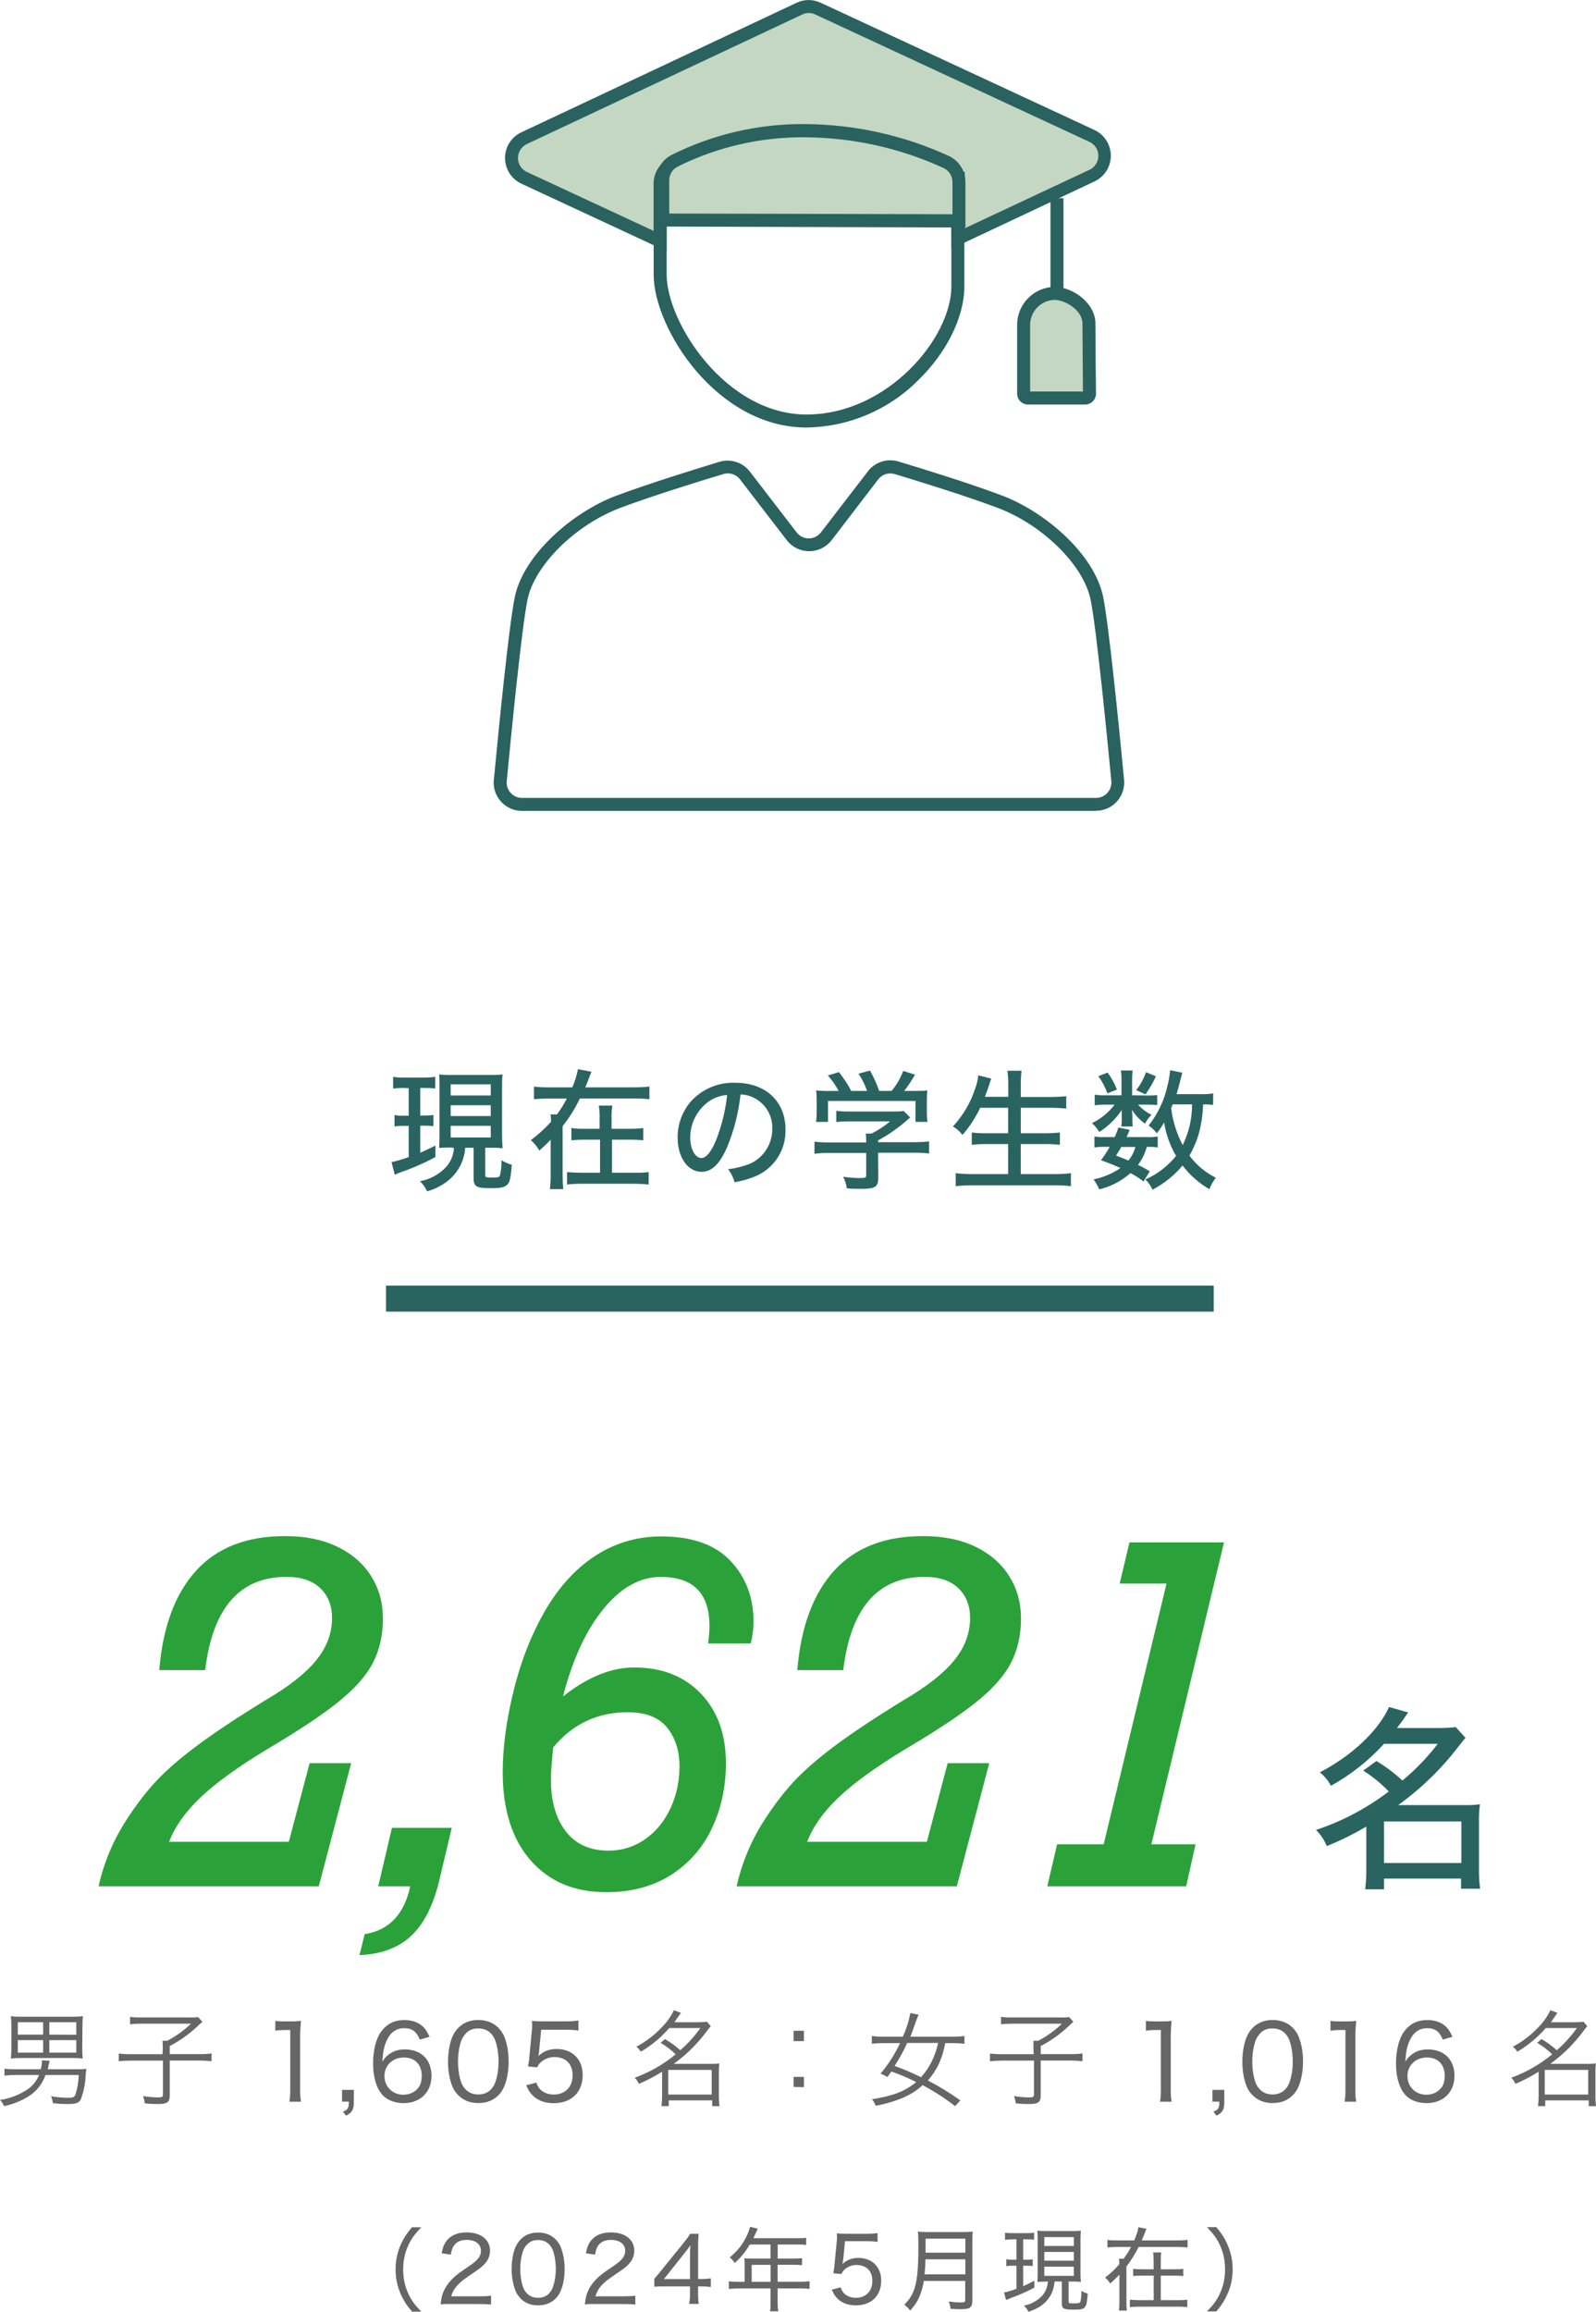 <?xml version="1.0" encoding="UTF-8"?><svg id="_レイヤー_2" xmlns="http://www.w3.org/2000/svg" width="245.63" height="355.67" viewBox="0 0 245.63 355.67"><defs><style>.cls-1{fill:#666;}.cls-1,.cls-2,.cls-3,.cls-4,.cls-5{stroke-width:0px;}.cls-2{fill:#c3d7c3;}.cls-3{fill:#29625e;}.cls-4{fill:#2ba239;}.cls-5{fill:#2a6460;}</style></defs><g id="_レイヤー_1-2"><g id="_レイヤー_2-2"><g id="_レイヤー_1-2"><path class="cls-3" d="M168.68,124.75h-88.34c-2.41,0-4.36-1.95-4.36-4.36,0-.13,0-.26.02-.39.82-8.58,2.32-23.64,3.21-28.07,1.32-6.59,8.92-13.12,15.5-15.62,5-1.87,12.17-4.1,16-5.26,1.73-.53,3.61.08,4.71,1.52l7.18,9.33c.79,1.04,2.27,1.23,3.31.44.17-.13.31-.28.44-.44l7.18-9.33c1.09-1.48,2.99-2.11,4.75-1.57,3.86,1.16,11.08,3.39,16,5.26,6.59,2.5,14.19,9,15.51,15.62.88,4.43,2.39,19.49,3.21,28.07.23,2.4-1.52,4.53-3.92,4.76-.14.01-.29.02-.43.02l.03.02ZM112,72.83c-.23,0-.46.03-.68.1-3.85,1.16-11,3.37-15.91,5.22-6.92,2.63-13.18,8.85-14.24,14.15-.9,4.5-2.53,21-3.18,27.86-.07.66.15,1.32.6,1.81.45.5,1.08.78,1.75.78h88.34c1.31,0,2.37-1.06,2.37-2.37,0-.07,0-.15-.01-.22-.66-6.88-2.28-23.36-3.18-27.86-1.06-5.3-7.32-11.52-14.26-14.15-4.89-1.85-12.06-4.06-15.9-5.22-.94-.28-1.96.05-2.55.83l-7.15,9.33c-1.47,1.91-4.2,2.27-6.11.81-.3-.23-.57-.5-.81-.81l-7.18-9.33c-.45-.6-1.15-.94-1.9-.93Z"/><path class="cls-3" d="M124.13,65.77c-13.83,0-23.53-15.26-23.53-23.53v-17h2v17c0,7.37,9.09,21.53,21.53,21.53s22.29-11.77,22.29-19.7v-19.25h2v19.25c0,4.61-2.67,10.09-7,14.32-4.57,4.64-10.78,7.29-17.29,7.38Z"/><path class="cls-2" d="M147.43,27.07v9.62l20.57-9.69c1.68-.79,2.41-2.8,1.62-4.48-.33-.71-.91-1.28-1.62-1.62L125.88,1.31c-.9-.42-1.95-.42-2.85,0l-42.38,19.95c-1.68.79-2.41,2.8-1.62,4.48.33.71.91,1.28,1.62,1.62l20.93,9.72v-8.83c0-1.26.72-2.42,1.84-3,21.96-11.34,44.01,1.82,44.01,1.82Z"/><path class="cls-3" d="M102.6,38.65l-22.35-10.39c-2.18-1.01-3.13-3.61-2.12-5.79.43-.94,1.18-1.69,2.12-2.12L122.61.42c1.17-.55,2.52-.55,3.69,0l42.15,19.58c2.18,1.03,3.12,3.63,2.1,5.81-.43.92-1.17,1.66-2.1,2.1l-22.03,10.36v-10.61c-3.33-1.8-23.11-11.55-42.52-1.53-.79.41-1.3,1.23-1.3,2.12v10.4ZM124.47,2c-.35,0-.69.08-1,.23l-42.39,19.93c-1.18.56-1.69,1.97-1.14,3.15.23.5.64.9,1.14,1.14l19.51,9.07v-7.27c0-1.65.94-3.15,2.41-3.89,22.18-11.46,44.73,1.72,45,1.85l.48.29v8.62l19.2-9c1.18-.56,1.69-1.97,1.14-3.15-.23-.5-.64-.9-1.14-1.14L125.46,2.22c-.31-.15-.65-.22-.99-.22Z"/><rect class="cls-3" x="161.67" y="30.49" width="2" height="14.16"/><path class="cls-2" d="M158.19,61.23c-.37,0-.67-.3-.67-.67v-10.71c.08-2.57,2.15-4.64,4.72-4.72,2.25,0,5.33,2.08,5.33,4.63,0,2.13.06,8.67.08,10.8,0,.36-.29.66-.65.67,0,0-.01,0-.02,0h-8.79Z"/><path class="cls-3" d="M167,62.23h-8.79c-.92,0-1.67-.75-1.67-1.67v-10.71c.08-3.13,2.59-5.64,5.72-5.72,2.87,0,6.33,2.52,6.33,5.63,0,2.13.06,8.66.09,10.79,0,.92-.74,1.67-1.66,1.68,0,0-.01,0-.02,0ZM158.54,60.23h8.13c0-2.4-.08-8.43-.08-10.47s-2.66-3.63-4.33-3.63c-2.02.08-3.64,1.7-3.72,3.72v10.38Z"/><path class="cls-2" d="M102,33.85v-6.13c-.01-1.26.68-2.42,1.8-3,6.25-3.11,13.15-4.7,20.13-4.64,7.5.06,14.89,1.7,21.71,4.82,1.21.54,2,1.73,2,3.06v6l-45.64-.11Z"/><path class="cls-3" d="M148.58,35l-47.58-.15v-7.13c0-1.62.89-3.12,2.33-3.87,6.39-3.2,13.45-4.83,20.6-4.76,7.64.05,15.18,1.73,22.12,4.91,1.55.73,2.53,2.29,2.53,4v7ZM103,32.85l43.59.11v-4.96c0-.92-.54-1.76-1.37-2.15-6.68-3.07-13.94-4.68-21.29-4.73-6.82-.07-13.57,1.48-19.67,4.53-.78.41-1.27,1.22-1.26,2.1v5.1Z"/><path class="cls-5" d="M62.18,167.37c-.56-.01-1.12.02-1.68.1v-1.82c.58.1,1.17.14,1.76.12h3c.58,0,1.15-.03,1.72-.12v1.8c-.54-.06-1.08-.09-1.62-.08h-.68v4.24h.72c.43,0,.87-.02,1.3-.08v1.72c-.43-.06-.87-.08-1.3-.08h-.72v4.16c.7-.3,1.16-.52,2.34-1.1l-.02,1.77c-1.68.91-3.43,1.68-5.24,2.3-.46.16-.72.28-1,.42l-.5-1.94c.9-.2,1.78-.46,2.64-.78v-4.8h-.82c-.46-.01-.91.02-1.36.1v-1.76c.46.08.92.11,1.38.1h.8v-4.24l-.72-.03ZM69.5,176.53c-.78,0-1.12,0-1.92.06.04-.52.06-1.19.06-2v-7.3c0-1,0-1.44-.06-2,.64.07,1.29.1,1.94.08h5.9c.64.01,1.29-.01,1.93-.08-.07.66-.09,1.33-.08,2v7.22c0,.71.02,1.43.08,2.14-.64-.08-1.29-.1-1.93-.08h-.75v4.22c0,.32.09.36,1.24.36.58,0,.9-.06,1-.22.22-.79.3-1.62.26-2.44.5.3,1.04.53,1.6.7-.18,2.14-.32,2.74-.76,3.12s-1,.48-2.5.48c-2.19,0-2.62-.26-2.62-1.52v-4.7h-1.31c0,.09,0,.17,0,.26-.18,1.7-.96,3.27-2.2,4.44-1.04.95-2.29,1.63-3.64,2-.28-.58-.65-1.1-1.1-1.56,1.5-.27,2.88-1,3.94-2.1.77-.82,1.22-1.88,1.28-3l-.36-.08ZM69.36,168.53h6.17v-1.72h-6.17v1.72ZM69.36,171.69h6.17v-1.66h-6.17v1.66ZM69.36,174.99h6.17v-1.8h-6.17v1.8Z"/><path class="cls-5" d="M97.63,167.27c.78.01,1.55-.03,2.32-.12v1.94c-.77-.07-1.55-.11-2.32-.1h-8.38c-.73,1.51-1.62,2.94-2.66,4.26v7.46c0,.74.02,1.48.1,2.22h-2.06c.09-.74.13-1.48.12-2.22v-5.38c-.55.59-1.14,1.14-1.75,1.67-.34-.6-.78-1.15-1.3-1.6,1.12-.84,2.16-1.78,3.1-2.82,0-.54,0-.8-.08-1.14h1c.57-.77,1.08-1.58,1.51-2.44h-2.72c-.78,0-1.56.03-2.33.1v-1.94c.77.09,1.55.13,2.33.12h3.56c.4-.9.7-1.84.88-2.8l2.08.4c-.12.26-.16.36-.42,1.06-.16.46-.32.84-.54,1.34h7.56ZM97,173.65c.67.01,1.34-.03,2-.12v1.9c-.66-.08-1.33-.11-2-.1h-2.81v5.08h3.52c.71.02,1.42-.01,2.12-.1v1.92c-.71-.08-1.42-.12-2.14-.12h-8.28c-.72,0-1.43.03-2.14.12v-1.92c.71.07,1.43.1,2.14.1h2.94v-5.08h-2.35c-.69-.01-1.38.02-2.06.1v-1.9c.66.1,1.33.14,2,.12h2.34v-1.46c.03-.7-.01-1.41-.12-2.1h2.08c-.11.71-.15,1.42-.12,2.14v1.42h2.88Z"/><path class="cls-5" d="M111.91,176.47c-1.16,2.64-2.38,3.8-3.94,3.8-2.12,0-3.68-2.22-3.68-5.26-.02-2.1.75-4.14,2.16-5.7,1.74-1.84,4.19-2.84,6.72-2.74,4.66,0,7.72,2.86,7.72,7.18.1,3.18-1.8,6.09-4.76,7.26-.99.4-2.03.69-3.08.86-.19-.73-.53-1.41-1-2,1.14-.13,2.25-.41,3.32-.82,2.15-.94,3.53-3.09,3.48-5.44.07-1.96-1-3.78-2.74-4.68-.66-.35-1.39-.55-2.14-.56-.3,2.78-.99,5.51-2.06,8.1ZM109.17,169.39c-1.85,1.28-2.95,3.39-2.94,5.64,0,1.74.76,3.12,1.72,3.12.72,0,1.46-.88,2.24-2.7.88-2.25,1.46-4.6,1.72-7-.98.07-1.93.39-2.74.94Z"/><path class="cls-5" d="M135.17,181.15c0,1.44-.46,1.74-2.64,1.74-.48,0-1.5,0-2.2-.08-.09-.62-.28-1.22-.56-1.78.84.12,1.69.19,2.54.2.9,0,1-.06,1-.48v-3.38h-5.66c-.77-.01-1.54.03-2.3.12v-1.86c.76.09,1.52.13,2.28.12h5.68v-.22c0-.38-.02-.76-.06-1.14h.86c1.03-.51,2-1.14,2.88-1.88h-6.28c-.67,0-1.34.03-2,.1v-1.72c.66.08,1.33.11,2,.1h6.86c.5.01,1.01-.01,1.51-.08l1,1c-.28.26-.48.4-.53.46-1.35,1.18-2.83,2.21-4.41,3.06v.28h5.52c.78,0,1.56-.03,2.33-.12v1.86c-.78-.09-1.56-.13-2.35-.12h-5.5l.03,3.82ZM129.07,167.83c-.46-.86-1.01-1.65-1.66-2.38l1.7-.52c.73.9,1.36,1.87,1.9,2.9h2.44c-.33-.94-.77-1.83-1.32-2.66l1.76-.48c.57,1,1.05,2.05,1.42,3.14h1.9c.77-.91,1.38-1.96,1.8-3.08l1.81.58c-.5.87-1.05,1.7-1.66,2.5h1.16c1.27,0,1.66,0,2.4-.08-.06.55-.09,1.11-.08,1.66v1.7c0,.5.03.99.1,1.48h-1.84v-3.22h-13.47v3.22h-1.84c.07-.49.1-.98.1-1.48v-1.7c0-.55-.02-1.11-.08-1.66.78.07,1.56.1,2.34.08h1.12Z"/><path class="cls-5" d="M150.86,170.41c-.71,1.51-1.63,2.92-2.73,4.18-.41-.52-.91-.96-1.47-1.3,1.59-1.72,2.78-3.77,3.48-6,.22-.6.36-1.23.42-1.86l2,.5q-.24.66-.38,1.14c-.1.3-.3.86-.6,1.66h3.6v-1.73c.01-.76-.04-1.52-.14-2.28h2.18c-.09.76-.13,1.52-.12,2.28v1.76h4.46c.85,0,1.7-.04,2.54-.12v1.9c-.83-.08-1.67-.12-2.5-.12h-4.5v3.92h3.68c.78,0,1.56-.03,2.34-.12v1.9c-.77-.09-1.54-.13-2.32-.12h-3.7v4.62h5.12c.87.01,1.74-.04,2.6-.14v2c-.85-.1-1.7-.15-2.56-.14h-12.51c-.89,0-1.78.04-2.66.14v-2c.87.1,1.74.15,2.61.14h5.46v-4.62h-3.3c-.77,0-1.54.03-2.3.12v-1.9c.76.09,1.52.13,2.28.12h3.32v-3.92h-4.3Z"/><path class="cls-5" d="M176.78,168.53c.44,0,.88-.01,1.32-.06v1.53c-.44-.05-.88-.07-1.32-.06h-1.62c.58.65,1.28,1.18,2.06,1.56-.4.4-.74.86-1,1.36-.8-.57-1.48-1.29-2-2.12,0,.4.06.7.06.88v.9c0,.26.02.52.06.78h-1.78c.05-.24.07-.48.08-.72v-1.82c-.9,1.36-2.08,2.51-3.46,3.38-.3-.51-.68-.97-1.12-1.36,1.37-.66,2.56-1.63,3.48-2.84h-1.44c-.54-.02-1.08.02-1.62.1v-1.64c.54.08,1.09.12,1.64.1h2.48v-2.48c.01-.45-.02-.9-.1-1.34h1.82c-.06.44-.09.88-.08,1.32v2.5l2.54.03ZM175.98,181.75c-.62-.49-1.29-.92-2-1.28-1.37,1.21-3.02,2.07-4.8,2.5-.23-.55-.53-1.06-.88-1.54,1.48-.29,2.89-.88,4.14-1.74-.98-.45-1.98-.85-3-1.2.5-.65.95-1.34,1.34-2.06h-.84c-.5-.02-1,.02-1.5.1v-1.7c.5.08,1,.12,1.5.1h1.62c.22-.48.41-.97.56-1.48l1.74.36c-.24.58-.3.76-.48,1.12h3.34c.49.02.98-.01,1.46-.1v1.7c-.51-.08-1.02-.12-1.54-.1h-.14c-.27,1.01-.73,1.95-1.36,2.78.63.28,1.24.62,1.82,1l-.98,1.54ZM170.46,165c.6.8,1.08,1.69,1.44,2.62l-1.46.58c-.34-.94-.81-1.83-1.4-2.64l1.42-.56ZM172.58,176.44c-.26.44-.4.68-.82,1.34.94.34,1.28.48,1.9.76.51-.61.88-1.33,1.08-2.1h-2.16ZM177.9,165.58c-.45.97-.98,1.9-1.6,2.78l-1.44-.66c.66-.83,1.17-1.76,1.52-2.76l1.52.64ZM186.7,169.98c-.51-.07-1.03-.09-1.54-.08-.04,1.47-.25,2.94-.62,4.36-.34,1.23-.84,2.41-1.48,3.52,1.07,1.44,2.46,2.6,4.06,3.4-.41.54-.75,1.13-1,1.76-1.6-.93-3-2.17-4.12-3.64-1.28,1.53-2.85,2.79-4.62,3.72-.27-.59-.64-1.12-1.1-1.58,1.84-.81,3.46-2.05,4.72-3.62-.93-1.58-1.55-3.33-1.84-5.14-.33.58-.7,1.14-1.12,1.66-.35-.46-.77-.86-1.26-1.18,1.42-1.81,2.42-3.91,2.9-6.16.21-.77.34-1.56.4-2.36l1.88.38q-.08.26-.26,1c-.26,1.08-.42,1.62-.62,2.3h3.76c.63.03,1.26-.02,1.88-.12l-.02,1.78ZM180.48,169.9c-.07.2-.15.39-.24.58.25,1.98.85,3.91,1.78,5.68.96-1.95,1.45-4.09,1.44-6.26h-2.98Z"/><path class="cls-5" d="M211.84,270.91c1.43.86,2.77,1.87,4,3,2.02-1.67,3.84-3.56,5.43-5.64h-8.27c-2.35,2.58-5.11,4.76-8.16,6.45-.43-.8-1.01-1.5-1.71-2.07,4.92-2.55,9-6.39,10.65-10.05l2.94.84c-.78,1.14-1,1.47-1.74,2.4h6.36c.9,0,1.8-.04,2.7-.15l1.5,1.65c-.36.42-.45.57-1.08,1.35-2.63,3.44-5.76,6.47-9.27,9h10.21c.79.02,1.58-.02,2.37-.12-.12.87-.17,1.76-.15,2.64v7.5c-.01.95.05,1.91.18,2.85h-2.94v-1.56h-11.86v1.65h-2.9c.12-.95.18-1.9.18-2.85v-6.8c-1.95,1.15-3.99,2.15-6.09,3-.37-.93-.94-1.78-1.65-2.49,4.03-1.33,7.81-3.33,11.19-5.91-1.17-1.23-2.49-2.31-3.93-3.21l2.04-1.48ZM213,286.6h11.91v-6.39h-11.91v6.39Z"/><path class="cls-1" d="M7,319.21c-.41,1.2-1.17,2.24-2.18,3-1.26.88-2.69,1.48-4.2,1.79-.14-.35-.35-.68-.62-.95,1.53-.22,2.99-.79,4.27-1.65.79-.54,1.39-1.3,1.73-2.19h-3.57c-.58,0-1.16.03-1.74.1v-1.07c.58.07,1.16.1,1.74.09h3.84c.12-.41.18-.83.18-1.25,0-.04,0-.08,0-.12l1.19.06c-.06.24-.08.35-.18.77,0,.24-.08.32-.12.54h4.32c.57,0,1,0,1.63-.06l-.1.83c-.03,1.34-.3,2.67-.78,3.92-.34.53-.77.66-2.1.66-.73,0-1.45-.05-2.17-.13-.05-.37-.14-.73-.28-1.07.84.15,1.69.23,2.55.24.8,0,1-.08,1.18-.42.32-1,.5-2.04.53-3.09h-5.12ZM12.66,315.21c0,.49.02.98.07,1.47-.49-.06-.99-.08-1.48-.08H3.2c-.51,0-1.02.02-1.53.08.05-.49.08-.98.08-1.47v-3.5c.01-.51-.02-1.03-.08-1.54.5.06,1.01.09,1.51.08h8.06c.51,0,1.02-.02,1.52-.08-.06.51-.08,1.03-.07,1.54l-.03,3.5ZM2.74,311.1v1.9h3.9v-1.9h-3.9ZM2.74,313.85v1.92h3.9v-1.92h-3.9ZM11.74,313.02v-1.92h-4.15v1.9l4.15.02ZM11.74,315.77v-1.92h-4.15v1.92h4.15Z"/><path class="cls-1" d="M25.05,315c0-.41,0-.72-.05-1.05h.74c1.34-.7,2.56-1.58,3.65-2.63h-7.75c-.54,0-1.08.02-1.62.1v-1.15c.54.07,1.09.1,1.64.09h7.58c.42.02.84,0,1.25-.06l.66.73c-.34.29-.35.31-.58.52-1.32,1.28-2.82,2.36-4.45,3.21v1.24h4.5c.65.01,1.3-.02,1.94-.1v1.19c-.64-.07-1.29-.1-1.94-.1h-4.5v5.35c0,1.07-.38,1.34-1.84,1.34-.51,0-1,0-2-.11-.04-.38-.13-.76-.27-1.12.76.13,1.53.2,2.3.21.63,0,.77-.08.77-.46v-5.2h-4.8c-.67,0-1.34.03-2,.1v-1.19c.66.08,1.33.11,2,.1h4.74l.03-1.01Z"/><path class="cls-1" d="M102.34,313.69c.84.49,1.63,1.06,2.36,1.71,1.16-1.01,2.2-2.15,3.09-3.41h-4.79c-1.25,1.45-2.74,2.68-4.39,3.64-.17-.3-.4-.56-.67-.77,1.5-.79,2.85-1.84,4-3.08.73-.74,1.33-1.6,1.77-2.54l1.09.42q-.74,1-1,1.44h3.52c.5,0,1-.03,1.49-.08l.58.69c-.2.22-.38.44-.55.68-1.44,1.96-3.18,3.69-5.15,5.11h5.87c.38,0,.77-.01,1.15-.06-.06.42-.08.85-.07,1.28v3.87c0,.47.03.95.09,1.42h-1.12v-.89h-6.69v.88h-1.12c.06-.47.1-.95.1-1.42v-3.87c-1.14.71-2.34,1.34-3.57,1.87-.15-.35-.37-.68-.64-.95,2.29-.83,4.42-2.05,6.3-3.6-.7-.68-1.48-1.28-2.32-1.77l.67-.57ZM102.84,322.22h6.69v-3.79h-6.69v3.79Z"/><path class="cls-1" d="M123.73,314h-1.59v-1.59h1.59v1.59ZM122.14,321.05v-1.55h1.59v1.58l-1.59-.03Z"/><path class="cls-1" d="M147,324c-1.57-1.21-3.24-2.29-5-3.22-.89.8-1.9,1.45-3,1.92-1.36.57-2.78.99-4.23,1.24-.13-.37-.32-.7-.57-1,3.21-.49,5.1-1.23,6.81-2.64-1.24-.62-2.51-1.17-3.82-1.63-.26.37-.32.46-.62.85-.34-.19-.69-.37-1.05-.52,1.2-1.42,2.21-3,3-4.69h-2.68c-.55,0-1.11.03-1.66.1v-1.2c.55.08,1.1.12,1.66.11h3.11c.53-1.16.92-2.38,1.15-3.63l1.27.24c-.28.7-.42,1.09-.44,1.13-.44,1.3-.57,1.62-.83,2.26h6.66c.56,0,1.12-.03,1.67-.11v1.2c-.55-.07-1.1-.1-1.65-.1h-1.3c-.2,1.11-.53,2.19-1,3.22-.44.92-1,1.77-1.68,2.53,1.74.89,3.41,1.92,5,3.06l-.8.88ZM139.62,314.28c-.55,1.23-1.2,2.41-1.94,3.54,1.39.5,2.75,1.08,4.07,1.73.65-.71,1.2-1.52,1.63-2.38.45-.92.79-1.89,1-2.89h-4.76Z"/><path class="cls-1" d="M159.05,315v-1.05h.73c1.34-.7,2.57-1.58,3.65-2.63h-7.74c-.54,0-1.08.02-1.62.1v-1.15c.54.07,1.09.1,1.63.09h7.59c.42.02.84,0,1.25-.06l.65.73c-.33.29-.35.31-.57.52-1.32,1.28-2.82,2.36-4.45,3.21v1.24h4.49c.65.01,1.3-.02,1.94-.1v1.19c-.64-.07-1.29-.1-1.94-.1h-4.49v5.35c0,1.07-.39,1.34-1.84,1.34-.52,0-1,0-2-.11-.03-.38-.13-.76-.27-1.12.76.13,1.54.2,2.31.21.62,0,.76-.08.76-.46v-5.2h-4.77c-.67,0-1.34.03-2,.1v-1.19c.66.08,1.33.11,2,.1h4.73l-.04-1.01Z"/><path class="cls-1" d="M237.25,313.69c.84.49,1.62,1.07,2.35,1.71,1.16-1.01,2.2-2.15,3.09-3.41h-4.79c-1.25,1.44-2.73,2.67-4.38,3.64-.18-.3-.41-.56-.68-.77,1.5-.79,2.85-1.84,4-3.08.73-.74,1.33-1.6,1.77-2.54l1.09.42q-.73,1-1,1.44h3.52c.5,0,1-.03,1.49-.08l.58.69c-.2.22-.38.44-.55.68-1.44,1.96-3.18,3.69-5.15,5.11h5.87c.39,0,.78-.02,1.16-.06-.07.42-.09.85-.08,1.28v3.87c0,.47.03.95.09,1.42h-1.12v-.89h-6.69v.88h-1.12c.06-.47.1-.95.1-1.42v-3.87c-1.14.71-2.34,1.34-3.57,1.87-.15-.35-.37-.68-.64-.95,2.29-.83,4.42-2.05,6.3-3.6-.7-.68-1.48-1.28-2.32-1.77l.68-.57ZM237.74,322.22h6.69v-3.79h-6.69v3.79Z"/><rect class="cls-5" x="59.41" y="197.78" width="127.39" height="4"/></g></g><path class="cls-4" d="M58.94,248.91c0,2.65-.53,4.97-1.58,6.96-1.05,1.99-2.84,4-5.36,6.01-2.52,2.02-6.18,4.44-10.99,7.28-4.45,2.7-7.85,5.16-10.18,7.38-2.33,2.23-3.93,4.49-4.8,6.79h18.42l3.2-12.09h6.4l-4.99,18.95H15.17c.82-3.66,2.24-7.04,4.25-10.16,1.48-2.3,2.99-4.28,4.55-5.96,1.56-1.68,3.65-3.5,6.28-5.47s6.21-4.35,10.76-7.14c3.52-2.06,6.08-4.09,7.68-6.08,1.61-1.99,2.41-4.15,2.41-6.47,0-1.9-.6-3.43-1.81-4.59s-2.94-1.74-5.19-1.74c-7.2,0-11.37,4.78-12.52,14.34h-7.07c.54-6.63,2.43-11.72,5.66-15.28s7.8-5.33,13.71-5.33c3.12,0,5.81.55,8.07,1.65,2.26,1.1,3.99,2.61,5.19,4.54,1.2,1.92,1.79,4.06,1.79,6.4Z"/><path class="cls-4" d="M55.32,300.77l.81-3.23c3.75-.59,6.08-3.04,7-7.35h-4.92l2.11-9h9.21l-1.93,8.12c-.91,3.8-2.34,6.62-4.29,8.47-1.95,1.85-4.61,2.85-7.98,2.99Z"/><path class="cls-4" d="M115.97,249.44c0,1.1-.14,2.23-.42,3.38h-6.57c.14-1.1.21-1.99.21-2.67,0-5.04-2.5-7.56-7.49-7.56-3.21,0-6.16,1.65-8.84,4.94-2.68,3.29-4.75,7.78-6.21,13.45,3.75-2.98,7.41-4.46,10.97-4.46,4.27,0,7.68,1.34,10.25,4.03,2.57,2.68,3.85,6.25,3.85,10.71,0,3.61-.71,6.93-2.13,9.95s-3.52,5.43-6.29,7.21c-2.78,1.78-6.11,2.67-10,2.67-4.9,0-8.78-1.63-11.64-4.9s-4.29-7.79-4.29-13.55c0-3.59.49-7.49,1.48-11.72.98-4.23,2.34-8.02,4.08-11.37,2.2-4.31,4.91-7.59,8.12-9.83,3.21-2.24,6.79-3.36,10.72-3.36,4.71,0,8.26,1.25,10.63,3.74s3.57,5.62,3.57,9.37ZM84.79,273.77c0,3.35.77,6.01,2.3,7.98s3.72,2.95,6.56,2.95c2.11,0,4-.6,5.68-1.79s2.97-2.79,3.88-4.78c.91-1.99,1.37-4.14,1.37-6.43s-.63-4.34-1.9-5.92-3.29-2.37-6.08-2.37c-4.66,0-8.48,1.81-11.46,5.41-.23,2.25-.35,3.9-.35,4.96Z"/><path class="cls-4" d="M157.14,248.91c0,2.65-.53,4.97-1.58,6.96-1.05,1.99-2.84,4-5.36,6.01-2.52,2.02-6.18,4.44-10.99,7.28-4.45,2.7-7.85,5.16-10.18,7.38-2.33,2.23-3.93,4.49-4.8,6.79h18.42l3.2-12.09h6.4l-4.99,18.95h-33.89c.82-3.66,2.24-7.04,4.25-10.16,1.48-2.3,2.99-4.28,4.55-5.96,1.56-1.68,3.65-3.5,6.28-5.47s6.21-4.35,10.76-7.14c3.52-2.06,6.08-4.09,7.68-6.08,1.61-1.99,2.41-4.15,2.41-6.47,0-1.9-.6-3.43-1.81-4.59s-2.94-1.74-5.19-1.74c-7.2,0-11.37,4.78-12.52,14.34h-7.07c.54-6.63,2.43-11.72,5.66-15.28s7.8-5.33,13.71-5.33c3.12,0,5.81.55,8.07,1.65,2.26,1.1,3.99,2.61,5.19,4.54,1.2,1.92,1.79,4.06,1.79,6.4Z"/><path class="cls-4" d="M184,283.72l-1.44,6.47h-21.38l1.51-6.47h7.17l9.67-40.11h-7.21l1.51-6.33h14.55l-11.18,46.44h6.79Z"/><path class="cls-1" d="M63.4,355.6c-.83-.98-1.2-1.55-1.62-2.45-.6-1.29-.9-2.61-.9-4.03s.29-2.75.9-4.03c.42-.9.8-1.47,1.62-2.45h1.43c-1.05,1.11-1.48,1.72-1.95,2.69-.56,1.18-.83,2.42-.83,3.8s.27,2.62.83,3.8c.46.97.9,1.58,1.95,2.69h-1.43Z"/><path class="cls-1" d="M69.43,354.44c-.94,0-1.16.01-1.62.06.14-1.06.18-1.29.39-1.82.36-.92.95-1.72,1.85-2.51.46-.41.8-.64,2.18-1.58,1.33-.9,1.79-1.5,1.79-2.34,0-1.02-.85-1.67-2.18-1.67-.91,0-1.57.29-1.98.88-.25.36-.36.7-.48,1.39l-1.41-.21c.2-1.01.43-1.54.91-2.09.66-.74,1.65-1.12,2.94-1.12,2.19,0,3.6,1.11,3.6,2.82,0,.66-.24,1.32-.66,1.82-.45.56-.8.84-2.39,1.91-1.85,1.23-2.56,2.03-2.93,3.28h4.33c.74,0,1.32-.03,1.81-.1v1.36c-.6-.06-1.08-.07-1.83-.07h-4.31Z"/><path class="cls-1" d="M80.14,353.6c-.39-.39-.69-.84-.85-1.32-.36-.98-.55-2.09-.55-3.22,0-1.5.32-3.01.83-3.82.7-1.18,1.82-1.79,3.26-1.79,1.08,0,2.02.36,2.67,1.04.39.39.69.85.85,1.32.36.98.55,2.07.55,3.25,0,1.68-.38,3.21-1,4.08-.73,1.01-1.76,1.51-3.11,1.51-1.08,0-1.97-.35-2.66-1.04ZM81.1,345.3c-.29.32-.5.67-.62,1.04-.27.81-.41,1.74-.41,2.73,0,1.26.27,2.61.64,3.24.48.78,1.18,1.18,2.09,1.18.67,0,1.26-.22,1.67-.64.29-.31.53-.69.66-1.11.28-.84.41-1.72.41-2.7,0-1.19-.25-2.54-.6-3.18-.45-.84-1.16-1.26-2.14-1.26-.71,0-1.26.22-1.69.71Z"/><path class="cls-1" d="M91.63,354.44c-.94,0-1.16.01-1.62.06.14-1.06.18-1.29.39-1.82.36-.92.95-1.72,1.85-2.51.46-.41.8-.64,2.18-1.58,1.33-.9,1.79-1.5,1.79-2.34,0-1.02-.85-1.67-2.18-1.67-.91,0-1.57.29-1.98.88-.25.36-.36.7-.48,1.39l-1.41-.21c.2-1.01.43-1.54.91-2.09.66-.74,1.65-1.12,2.94-1.12,2.19,0,3.6,1.11,3.6,2.82,0,.66-.24,1.32-.66,1.82-.45.56-.8.84-2.39,1.91-1.85,1.23-2.56,2.03-2.93,3.28h4.33c.74,0,1.32-.03,1.81-.1v1.36c-.6-.06-1.08-.07-1.83-.07h-4.31Z"/><path class="cls-1" d="M100.7,350.56c.32-.36.63-.71.97-1.15l3.49-4.31c.5-.62.76-.95,1.06-1.46h1.3c-.07.85-.08,1.26-.08,2.37v4.59h.52c.56,0,.92-.03,1.44-.1v1.33c-.53-.07-.85-.1-1.44-.1h-.52v1.16c0,.69.03,1.04.11,1.54h-1.49c.1-.48.13-.9.13-1.55v-1.15h-3.8c-.8,0-1.2.01-1.69.06v-1.23ZM106.19,347.25c0-.74.01-1.16.07-1.85-.28.42-.56.8-1.01,1.34l-3.07,3.87h4.01v-3.36Z"/><path class="cls-1" d="M114.6,348.24c0-.31-.01-.56-.04-.83.29.03.6.04.99.04h3.04v-2.16h-3.19c-.74,1.22-1.37,2-2.33,2.84-.27-.42-.42-.59-.77-.84,1.4-1.19,2.14-2.19,2.79-3.7.18-.42.28-.73.35-1.02l1.18.29c-.07.15-.1.21-.18.39q-.08.17-.31.66-.11.25-.18.41h6.82c.62,0,.94-.01,1.3-.07v1.11c-.39-.06-.7-.07-1.3-.07h-3.08v2.16h2.45c.6,0,.92-.01,1.3-.07v1.09c-.36-.04-.71-.06-1.28-.06h-2.48v2.61h3.45c.63,0,1.04-.03,1.46-.08v1.18c-.43-.06-.87-.08-1.46-.08h-3.45v2.16c0,.63.03.98.1,1.36h-1.27c.07-.38.08-.7.08-1.37v-2.14h-4.96c-.6,0-1.01.03-1.46.08v-1.18c.42.06.84.08,1.46.08h.97v-2.79ZM118.6,351.03v-2.61h-2.91v2.61h2.91Z"/><path class="cls-1" d="M129.75,347.67q-.01.24-.1.63c.69-.64,1.47-.95,2.44-.95,2.13,0,3.53,1.39,3.53,3.5,0,2.33-1.51,3.8-3.91,3.8-1.18,0-2.12-.35-2.82-1.04-.36-.36-.56-.67-.88-1.37l1.37-.36c.14.41.24.59.43.83.45.5,1.12.78,1.91.78,1.53,0,2.54-1.02,2.54-2.58s-.92-2.47-2.48-2.47c-.7,0-1.41.29-1.9.8-.18.18-.25.29-.38.59l-1.25-.11c.11-.63.15-.9.2-1.46l.31-3.25c.06-.46.06-.56.06-.95,0-.04,0-.06-.03-.49.42.06.7.07,1.5.07h3.03c.83,0,1.16-.03,1.74-.11v1.36c-.56-.08-1.02-.11-1.72-.11h-3.29l-.28,2.9Z"/><path class="cls-1" d="M142.18,350.91c-.13.76-.29,1.4-.53,2.02-.36.97-.78,1.64-1.57,2.52-.27-.36-.5-.6-.91-.9.85-.84,1.29-1.54,1.62-2.66.39-1.33.55-3.01.55-6.26,0-1.2-.01-1.82-.07-2.33.52.06.9.07,1.51.07h5.43c.66,0,1.02-.01,1.5-.07-.04.41-.06.71-.06,1.48v9.13c0,.6-.13.92-.42,1.12-.27.15-.59.21-1.39.21-.41,0-.84-.01-1.54-.06-.06-.45-.13-.7-.28-1.13.71.11,1.36.15,1.96.15.48,0,.57-.07.57-.41v-2.9h-6.39ZM148.57,349.88v-2.31h-6.14c0,.57-.04,1.22-.13,2.31h6.26ZM148.57,346.55v-2.16h-6.12v2.16h6.12Z"/><path class="cls-1" d="M155.86,344.5c-.57,0-.76.01-1.18.07v-1.11c.35.07.64.08,1.22.08h2.07c.55,0,.84-.01,1.18-.08v1.09c-.35-.04-.66-.06-1.12-.06h-.56v3.14h.56c.42,0,.59-.01.91-.06v1.04c-.36-.04-.56-.06-.91-.06h-.56v3.15c.52-.22.85-.39,1.72-.84v1.05c-1.21.66-2.2,1.09-3.61,1.61-.31.13-.5.21-.74.31l-.32-1.16c.45-.07,1.09-.27,1.92-.56v-3.56h-.62c-.39,0-.62.01-.95.07v-1.06c.31.06.53.07.97.07h.6v-3.14h-.57ZM161.02,351c-.59,0-.94.01-1.36.04.03-.36.04-.83.04-1.41v-5.06c0-.69-.01-1.05-.06-1.41.35.04.66.06,1.39.06h3.99c.66,0,.97-.01,1.33-.06-.04.36-.06.73-.06,1.41v5.01c0,.69.01,1.05.06,1.47-.48-.06-.63-.06-1.34-.06h-.55v3.07c0,.24.07.28.49.28.17,0,.29.01.39.01h.08c.53,0,.76-.06.83-.2.1-.2.18-.88.18-1.72.35.2.64.32.98.43-.2,2.33-.31,2.45-2.2,2.45-1.51,0-1.79-.15-1.79-.98v-3.35h-1.11c-.13,1.2-.45,2.02-1.08,2.8-.7.85-1.55,1.39-2.94,1.86-.17-.34-.34-.57-.69-.94.73-.18,1.11-.32,1.58-.59,1.32-.73,2.02-1.78,2.09-3.14h-.27ZM160.72,345.51h4.55v-1.36h-4.55v1.36ZM160.72,347.77h4.55v-1.34h-4.55v1.34ZM160.72,350.11h4.55v-1.41h-4.55v1.41Z"/><path class="cls-1" d="M181.19,344.66c.74,0,1.19-.03,1.58-.08v1.16c-.38-.04-.9-.07-1.58-.07h-5.95c-.63,1.2-1.22,2.16-1.88,3v5.28c0,.66.01,1.09.07,1.5h-1.23c.06-.38.08-.8.08-1.5v-4.02c-.55.57-.85.87-1.43,1.36-.22-.39-.43-.63-.78-.91.92-.71,1.5-1.25,2.2-2.07,0-.41-.01-.57-.06-.83h.71c.5-.67.8-1.13,1.15-1.81h-2.06c-.69,0-1.19.03-1.57.07v-1.16c.38.06.83.08,1.57.08h2.55c.35-.81.57-1.48.64-2.03l1.25.24c-.07.14-.13.29-.24.59-.15.39-.34.83-.49,1.2h5.46ZM180.72,349.1c.67,0,1.02-.01,1.39-.08v1.13c-.38-.06-.77-.07-1.39-.07h-2.07v3.77h2.62c.71,0,1.08-.01,1.46-.07v1.15c-.56-.07-.91-.08-1.46-.08h-5.95c-.59,0-1.02.03-1.43.08v-1.15c.41.04.85.07,1.43.07h2.24v-3.77h-1.77c-.63,0-1.01.01-1.39.07v-1.13c.36.07.69.08,1.37.08h1.78v-1.11c0-.74-.03-1.15-.08-1.48h1.25c-.06.32-.07.7-.07,1.5v1.09h2.07Z"/><path class="cls-1" d="M185.76,355.6c1.05-1.11,1.49-1.72,1.95-2.69.56-1.18.83-2.4.83-3.8s-.27-2.62-.83-3.8c-.46-.97-.9-1.58-1.95-2.69h1.44c.81.98,1.19,1.55,1.61,2.45.6,1.29.9,2.59.9,4.03s-.29,2.75-.9,4.03c-.42.9-.8,1.47-1.61,2.45h-1.44Z"/><path class="cls-1" d="M42.36,310.89c.45.06.77.08,1.41.08h1.14c.61,0,.88-.02,1.42-.08-.1.96-.14,1.78-.14,2.66v7.88c0,.77.03,1.26.13,1.89h-1.78c.1-.59.13-1.14.13-1.89v-9.14h-.83c-.54,0-.96.03-1.47.1v-1.49Z"/><path class="cls-1" d="M54.46,323.31c0,1.23-.26,1.68-1.2,2.16l-.48-.62c.77-.29.9-.53.91-1.54h-1.05v-1.81h1.82v1.81Z"/><path class="cls-1" d="M64.6,313.75c-.5-1.23-1.19-1.74-2.39-1.74s-2.13.64-2.69,1.89c-.42.93-.58,1.7-.67,3.27.3-.5.48-.7.83-.99.74-.62,1.55-.9,2.62-.9,2.53,0,4.11,1.57,4.11,4.07s-1.73,4.19-4.29,4.19c-1.2,0-2.3-.37-3.02-1.02-1.07-.96-1.68-2.82-1.68-5.09,0-2.02.46-3.84,1.23-4.88.9-1.22,2.05-1.79,3.6-1.79,1.2,0,2.21.37,2.9,1.06.38.4.61.75.96,1.52l-1.52.43ZM59.17,319.37c0,1.65,1.25,2.88,2.91,2.88,1.02,0,1.94-.48,2.43-1.25.26-.42.4-1.01.4-1.63,0-1.78-1.04-2.85-2.75-2.85s-2.99,1.2-2.99,2.85Z"/><path class="cls-1" d="M70.55,322.35c-.45-.45-.79-.96-.98-1.5-.42-1.12-.62-2.39-.62-3.68,0-1.71.37-3.44.94-4.37.8-1.34,2.08-2.05,3.73-2.05,1.23,0,2.3.42,3.06,1.18.45.45.78.98.98,1.5.42,1.12.62,2.37.62,3.71,0,1.92-.43,3.67-1.13,4.66-.83,1.15-2.02,1.73-3.55,1.73-1.23,0-2.26-.4-3.04-1.18ZM71.66,312.87c-.34.37-.58.77-.71,1.18-.3.93-.46,1.98-.46,3.12,0,1.44.3,2.98.74,3.7.54.9,1.35,1.34,2.38,1.34.77,0,1.44-.26,1.91-.74.34-.35.61-.78.75-1.26.32-.96.46-1.97.46-3.09,0-1.36-.29-2.9-.69-3.63-.51-.96-1.33-1.44-2.45-1.44-.82,0-1.44.26-1.94.82Z"/><path class="cls-1" d="M82.97,315.58q-.02.27-.11.72c.78-.74,1.68-1.09,2.79-1.09,2.43,0,4.03,1.58,4.03,4,0,2.66-1.73,4.34-4.47,4.34-1.34,0-2.42-.4-3.22-1.18-.42-.42-.64-.77-1.01-1.57l1.57-.42c.16.46.27.67.5.94.51.58,1.28.9,2.18.9,1.74,0,2.9-1.17,2.9-2.95s-1.06-2.82-2.83-2.82c-.8,0-1.62.34-2.18.91-.21.21-.29.34-.43.67l-1.42-.13c.13-.72.18-1.02.22-1.66l.35-3.71c.06-.53.06-.64.06-1.09,0-.05,0-.06-.03-.56.48.06.8.08,1.71.08h3.46c.94,0,1.33-.03,1.98-.13v1.55c-.64-.1-1.17-.13-1.97-.13h-3.76l-.32,3.31Z"/><path class="cls-1" d="M176.34,310.89c.45.06.77.08,1.41.08h1.14c.61,0,.88-.02,1.43-.08-.1.96-.14,1.78-.14,2.66v7.88c0,.77.03,1.26.13,1.89h-1.78c.1-.59.13-1.14.13-1.89v-9.14h-.83c-.54,0-.96.03-1.47.1v-1.49Z"/><path class="cls-1" d="M188.43,323.31c0,1.23-.26,1.68-1.2,2.16l-.48-.62c.77-.29.9-.53.91-1.54h-1.06v-1.81h1.82v1.81Z"/><path class="cls-1" d="M192.8,322.35c-.45-.45-.79-.96-.98-1.5-.42-1.12-.62-2.39-.62-3.68,0-1.71.37-3.44.95-4.37.8-1.34,2.08-2.05,3.73-2.05,1.23,0,2.3.42,3.06,1.18.45.45.79.98.98,1.5.42,1.12.62,2.37.62,3.71,0,1.92-.43,3.67-1.14,4.66-.83,1.15-2.02,1.73-3.55,1.73-1.23,0-2.26-.4-3.04-1.18ZM193.9,312.87c-.34.37-.58.77-.71,1.18-.3.93-.46,1.98-.46,3.12,0,1.44.3,2.98.74,3.7.54.9,1.34,1.34,2.38,1.34.77,0,1.44-.26,1.9-.74.34-.35.61-.78.75-1.26.32-.96.46-1.97.46-3.09,0-1.36-.29-2.9-.69-3.63-.51-.96-1.33-1.44-2.45-1.44-.82,0-1.44.26-1.94.82Z"/><path class="cls-1" d="M204.75,310.89c.45.06.77.08,1.41.08h1.14c.61,0,.88-.02,1.43-.08-.1.96-.14,1.78-.14,2.66v7.88c0,.77.03,1.26.13,1.89h-1.78c.1-.59.13-1.14.13-1.89v-9.14h-.83c-.54,0-.96.03-1.47.1v-1.49Z"/><path class="cls-1" d="M222.04,313.75c-.5-1.23-1.19-1.74-2.39-1.74s-2.13.64-2.69,1.89c-.42.93-.58,1.7-.67,3.27.3-.5.48-.7.83-.99.74-.62,1.55-.9,2.62-.9,2.53,0,4.11,1.57,4.11,4.07s-1.73,4.19-4.29,4.19c-1.2,0-2.31-.37-3.03-1.02-1.07-.96-1.68-2.82-1.68-5.09,0-2.02.46-3.84,1.23-4.88.9-1.22,2.05-1.79,3.6-1.79,1.2,0,2.21.37,2.9,1.06.38.4.61.75.96,1.52l-1.52.43ZM216.61,319.37c0,1.65,1.25,2.88,2.91,2.88,1.02,0,1.94-.48,2.43-1.25.26-.42.4-1.01.4-1.63,0-1.78-1.04-2.85-2.75-2.85s-2.99,1.2-2.99,2.85Z"/></g></svg>